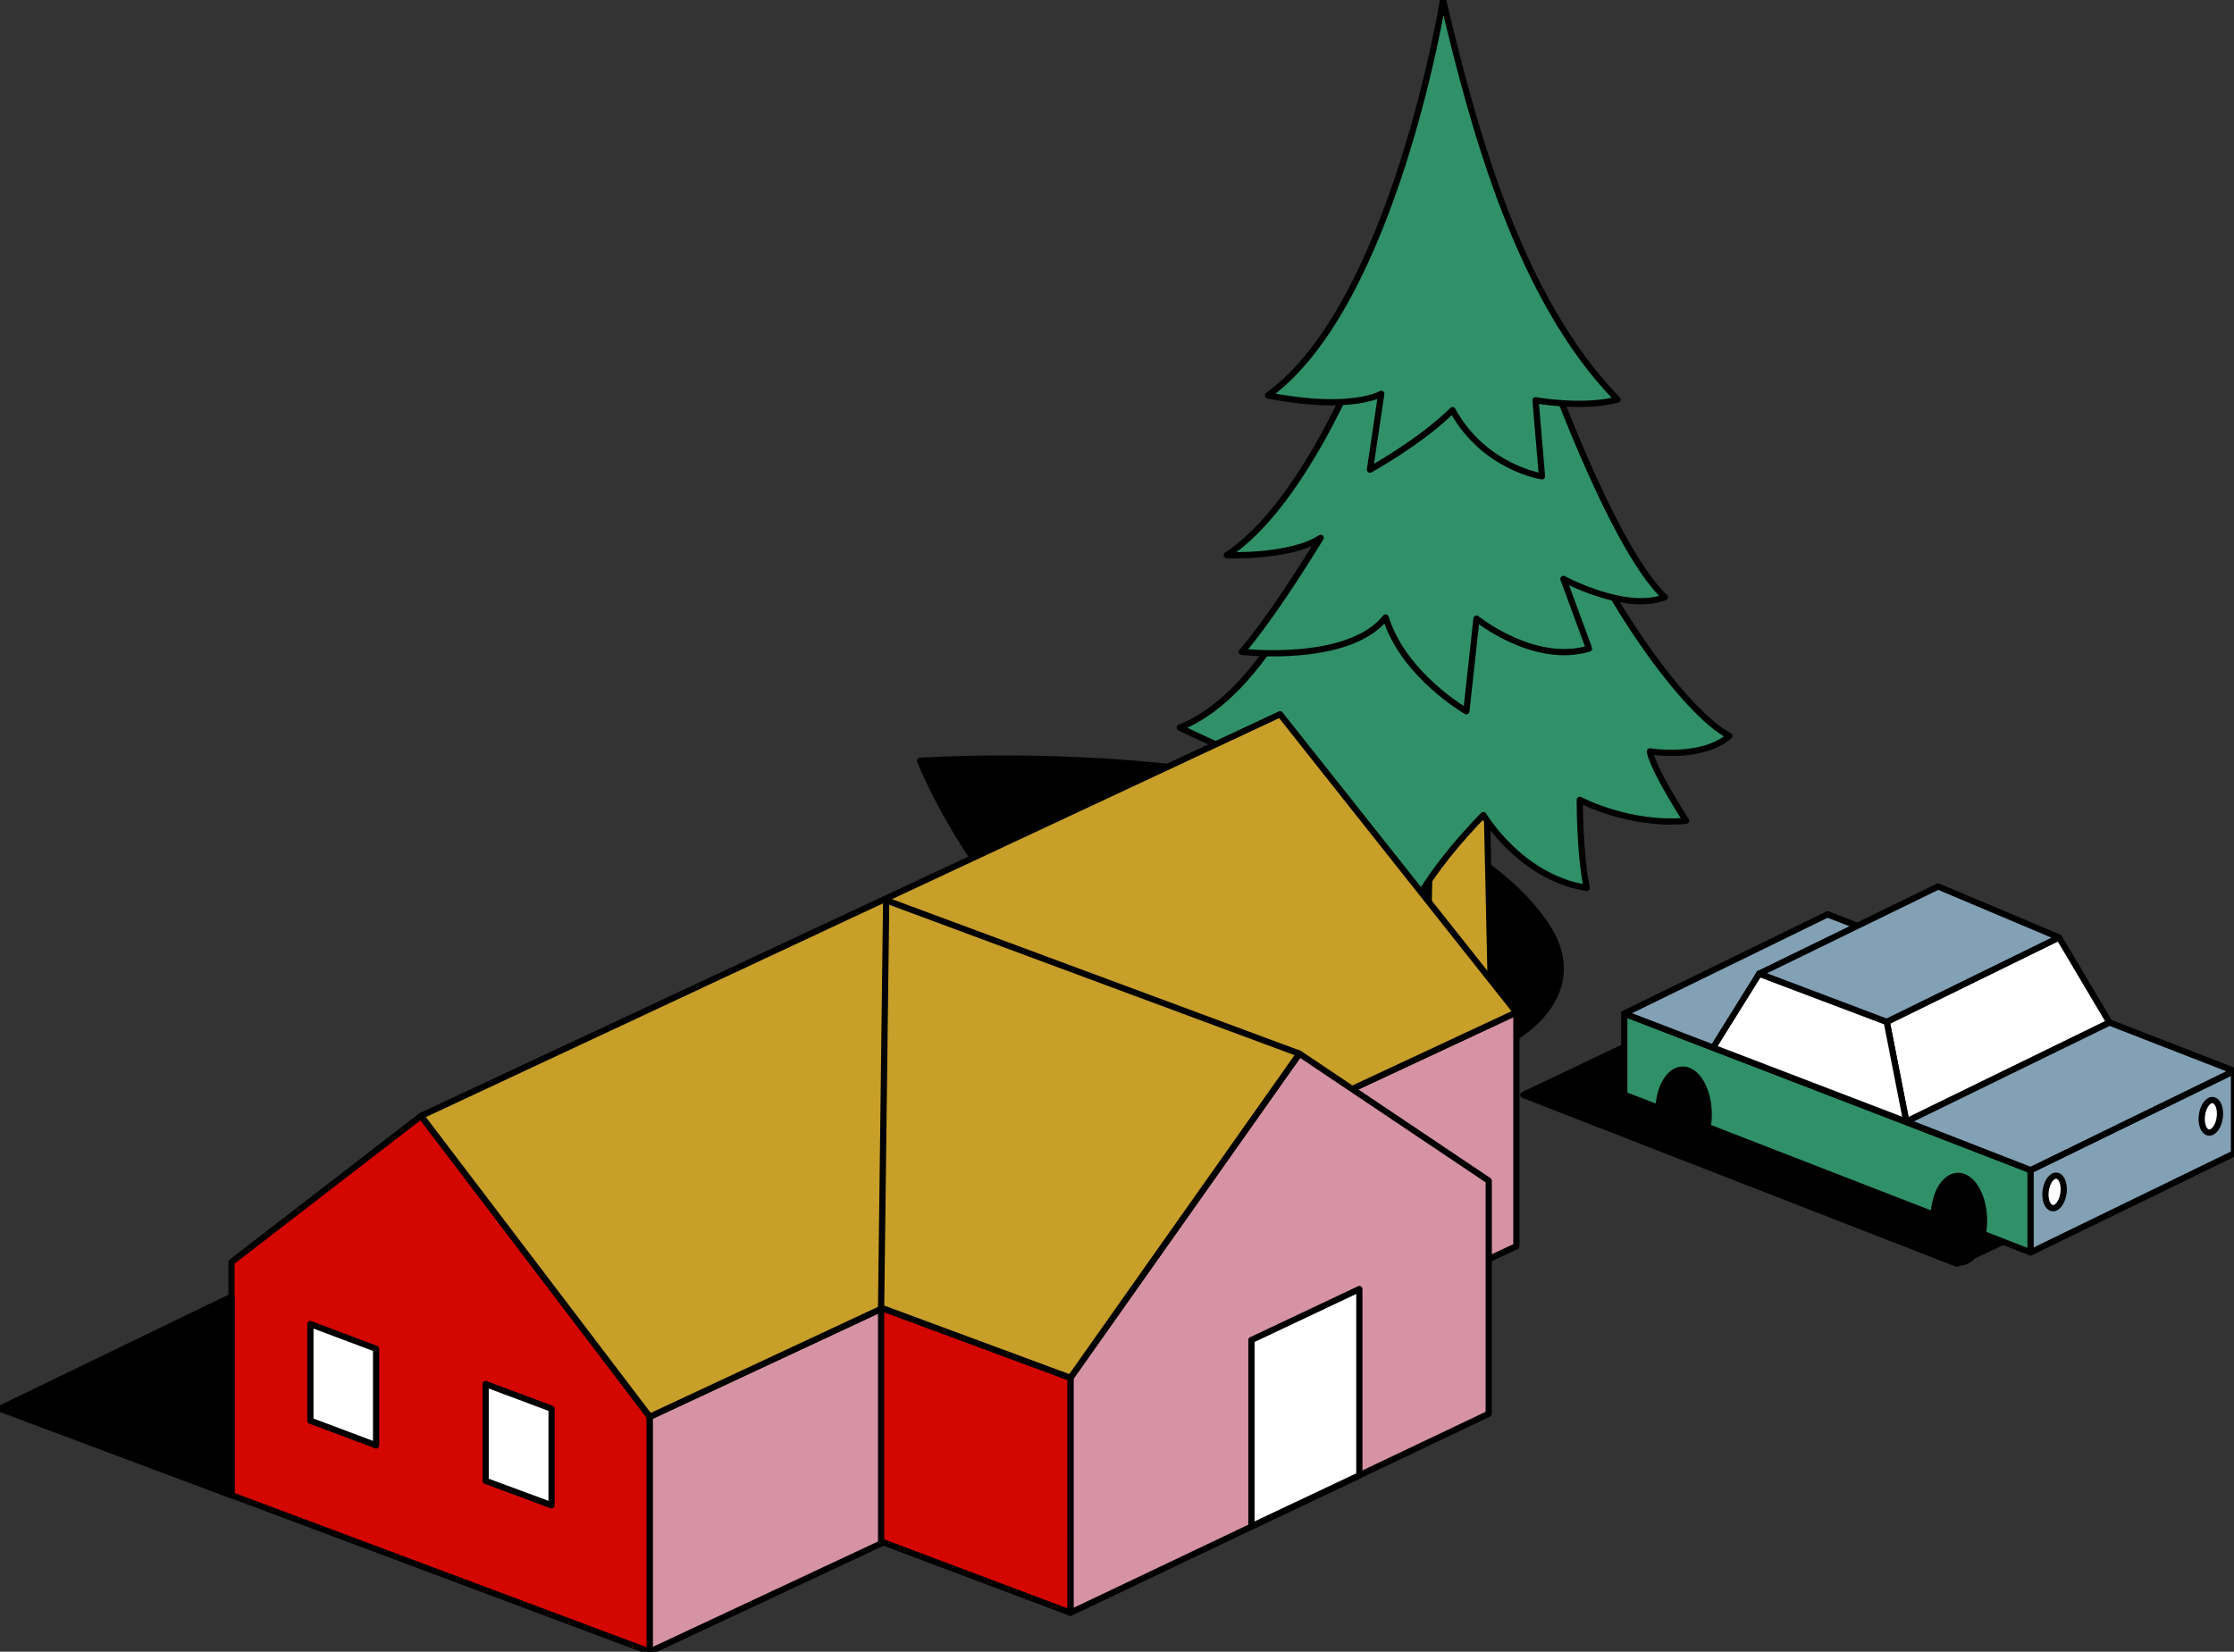 <svg id="Layer_1" xmlns="http://www.w3.org/2000/svg" viewBox="0 0 968.8 716.4"><rect x="0" y="0" width="968.8" height="716.4" fill="#333333" stroke="none"/><style>.st0,.st1,.st2,.st3,.st4,.st5,.st6{stroke:#000;stroke-width:2.7;stroke-linecap:round;stroke-linejoin:round;stroke-miterlimit:10}.st1{fill:#c79f29}.st2{fill:#309168}.st3{fill:#d40600}.st4{fill:#d693a3}.st5{fill:#fff}.st6{fill:#83a1b5}</style><path class="st0" d="M670 400.6c31.6 45.3-51.7 84.2-139.4 57.9C438.3 430.8 399 330 399 330s211.6-14.9 271 70.6z"/><ellipse class="st1" cx="632.6" cy="449.8" rx="14.4" ry="6"/><path class="st1" d="M647 449.7l-4.9-219.8h-19l-4.8 219.8"/><ellipse class="st0" cx="632.6" cy="229.9" rx="9.5" ry="4"/><path class="st2" d="M572.9 238.8s-23 61.6-61.3 76.8c13.3 6.3 21.1 9.7 21.1 9.7s-4.7 13.6-26.3 34.9c57.3 14.3 75.9-10.4 75.9-10.4s12.7 33 28.5 48.5c7.4-19.8 32.5-44.8 32.5-44.8s16 27.1 44.8 31.6c-3.2-15.8-3-38.2-3-38.2s21.4 11.4 46.1 9.1c-15.6-24.5-15.7-30.1-15.7-30.1s22.5 3.7 34.5-6.7c-19.7-10.2-55-60.8-70.7-101"/><path class="st2" d="M593.4 147.4s-26.1 70.3-61.4 93.4c0 0 27.6 1.1 40.7-7.5-23.2 37.8-34.2 49.4-34.2 49.4s46.2 5.4 62.4-14.9c7.7 25 35 40.7 35 40.7l4.4-40.2s25 20.2 48.8 13L678 251.1s27 14.6 44 7.9c-23.5-21.8-53.7-108-53.7-108"/><path class="st2" d="M625.8 0s-21.3 132-75.9 171.5c36.2 7.1 49.1-.7 49.1-.7l-4.9 32.9s21.7-11.9 35.8-25.8c13.7 25 38.8 28.7 38.8 28.7l-2.8-33s20.6 3.7 35.6-.3C658.7 129.6 638.9 55.6 625.8 0z"/><path class="st3" d="M100.4 648.5V547.4l82.2-63.4 99.2 130.5v101.9z"/><path class="st4" d="M281.8 716.4l375.8-175.9V439.1L281.8 614.5z"/><path class="st1" d="M657.6 439.1L555.1 309.8 182.6 484l99.2 130.5z"/><path class="st4" d="M645.6 613.2V512.1L563.5 457l-99.3 140.6v101.9z"/><path class="st3" d="M464.2 699.5l-82.1-30.9V567.2l82.1 30.4z"/><path class="st1" d="M382.1 567.2l2.2-176.7L563.5 457l-99.3 140.6z"/><path class="st5" d="M542.7 662l46.8-22.1v-80.8l-46.8 22.1V662m-408.1-45.8v-41.9l28.5 10.7v41.9zm76 26.1v-42l28.6 10.7v41.9z"/><path class="st0" d="M100.4 648.6L0 611l100.4-48.6zm847.4-147.7l-99.2 47.2-188-73.2 99.2-47.2z"/><path class="st2" d="M880.6 543.2l-176.2-68.4v-35.2l176.2 67.9z"/><path class="st3" d="M968.8 500.3l-176.3-68.4v-35.3l176.3 67.9z"/><path class="st6" d="M968.8 464.5l-88.2 43v35.7l88.2-42.9z"/><path class="st5" d="M892.9 406.6l-74.7 36.6 8.5 43.3 88.1-43z"/><path class="st6" d="M968.8 464.5l-88.2 43-53.9-21 88.1-43zm-176.3-67.9l-88.1 43 38.5 14.8 66.2-51.4z"/><path class="st5" d="M826.7 486.5l-83.8-32.1 20-32.1 55.3 20.9z"/><path class="st6" d="M892.9 406.6l-74.7 36.6-55.3-20.9 77.6-37.8z"/><ellipse transform="rotate(-1.633 849.515 528.794)" class="st0" cx="849.5" cy="528.8" rx="10.9" ry="18.8"/><ellipse transform="rotate(-1.633 730.14 482.733)" class="st0" cx="730.1" cy="482.7" rx="10.9" ry="18.8"/><ellipse transform="rotate(-82.386 958.773 484.217)" class="st5" cx="958.8" cy="484.2" rx="7.1" ry="3.9"/><ellipse transform="rotate(-82.386 890.982 516.987)" class="st5" cx="891" cy="517" rx="7.1" ry="3.9"/></svg>